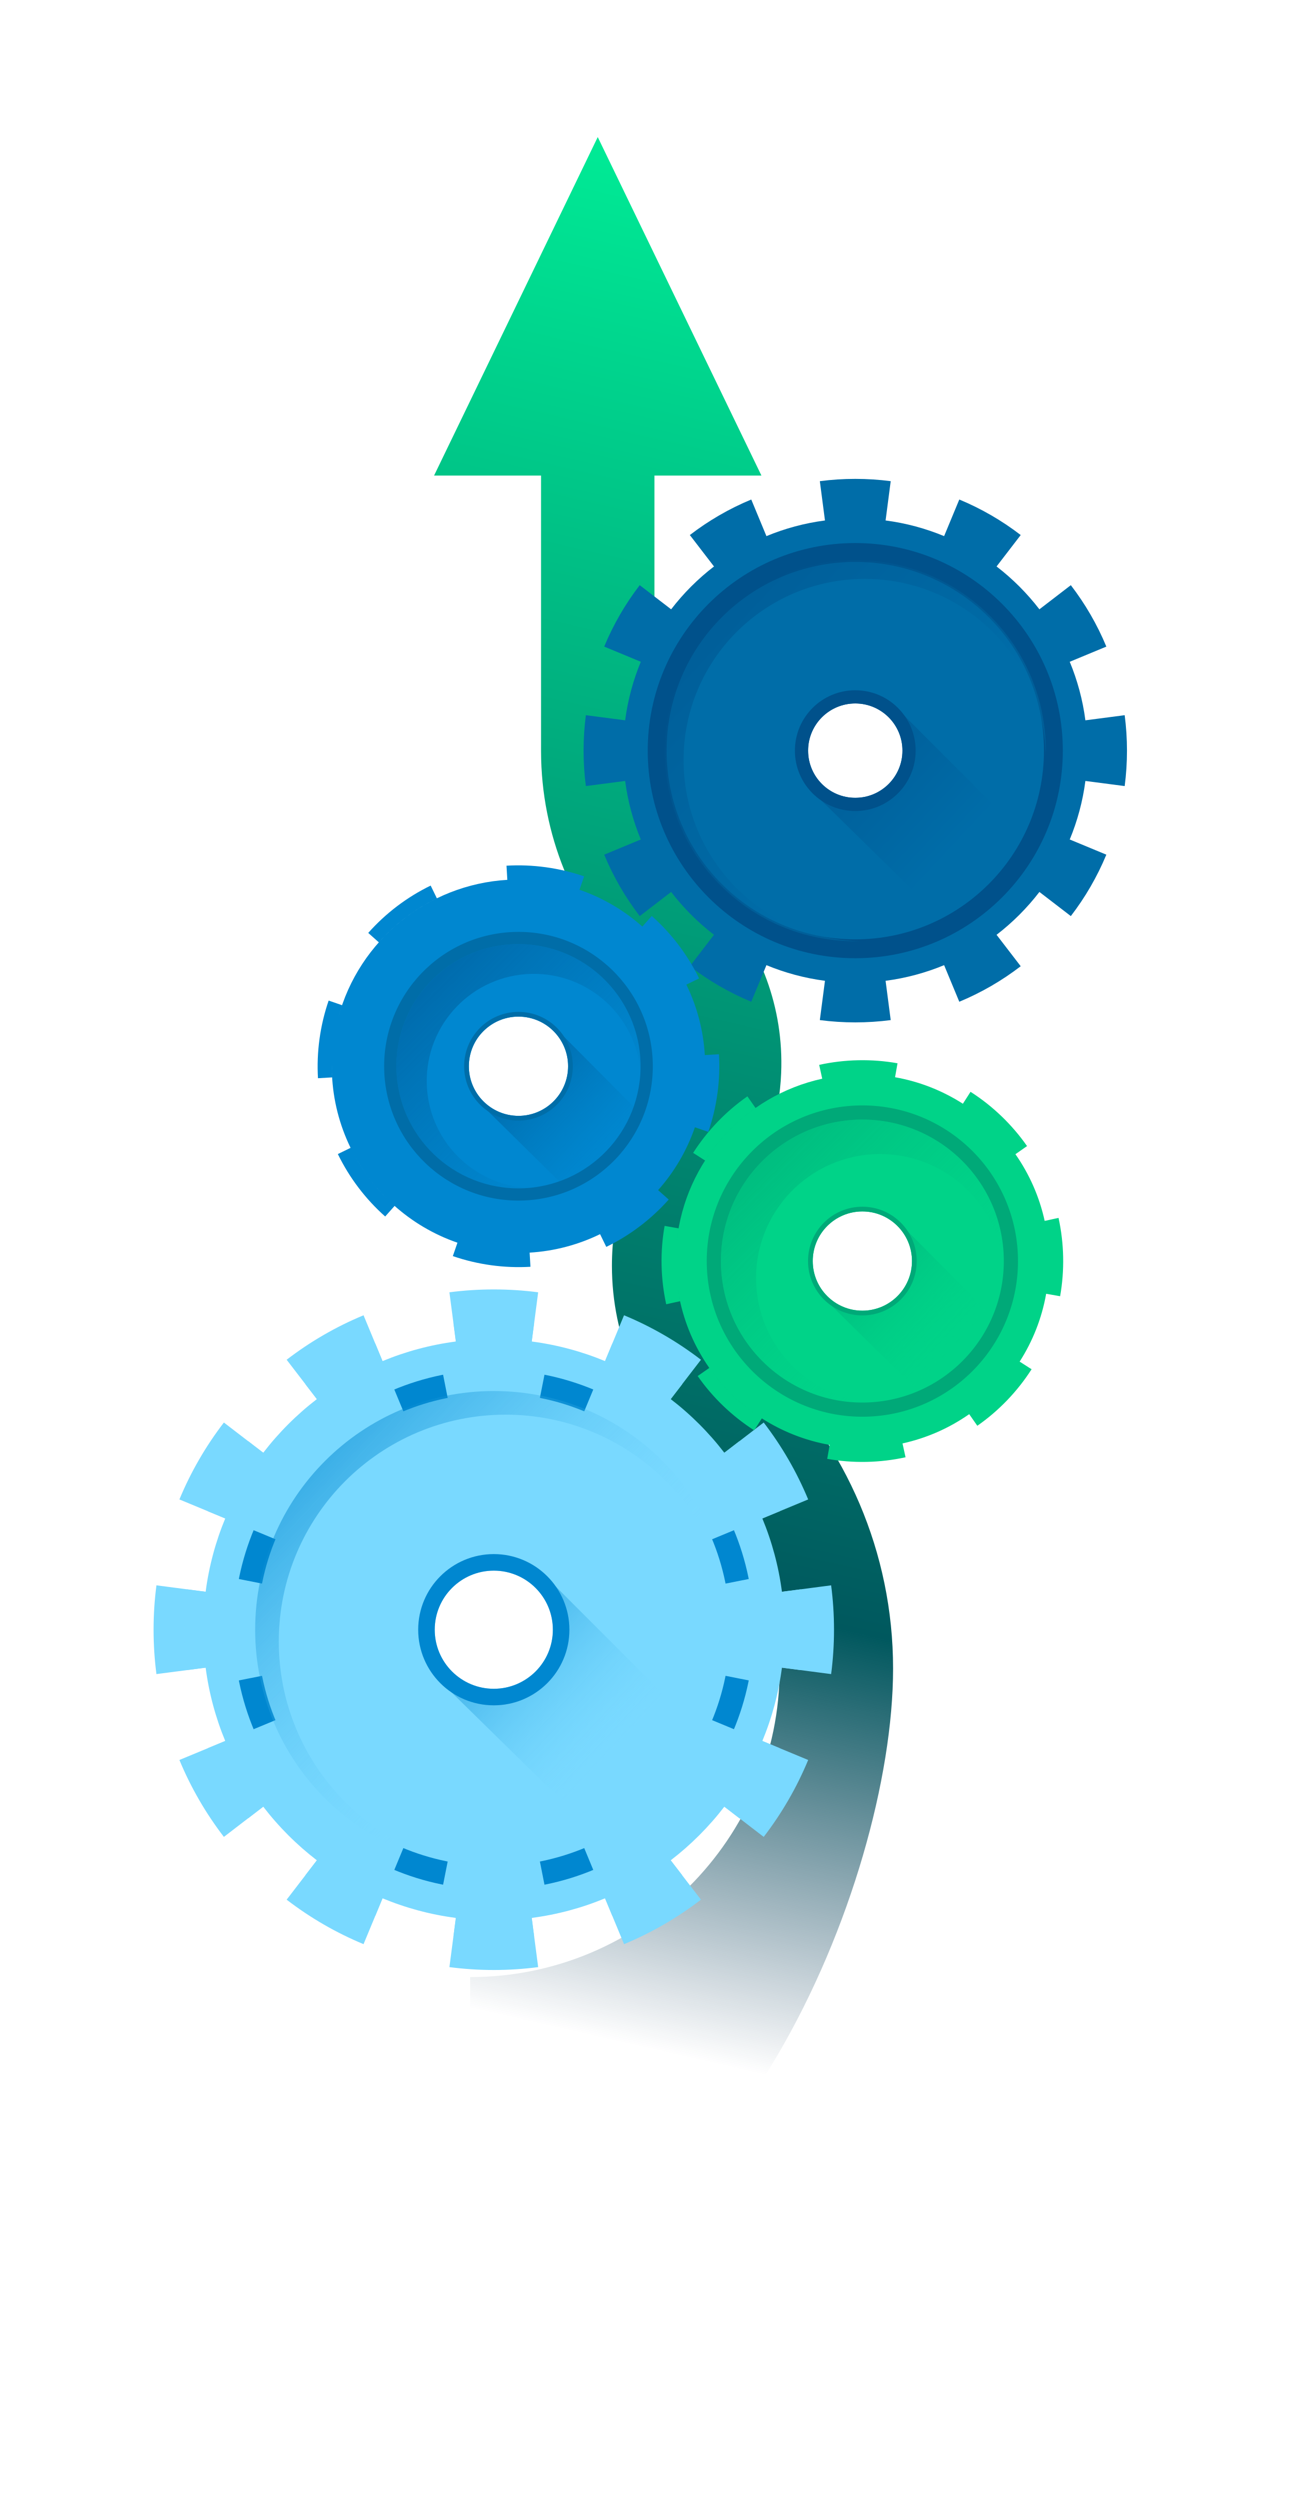 <svg width="546" height="1058" viewBox="0 0 546 1058" fill="none" xmlns="http://www.w3.org/2000/svg">
    <path fill-rule="evenodd" clip-rule="evenodd" d="M322.282 201.25L253 58L183.718 201.25H229V317.647V318H229C229.091 353.383 242.851 385.713 265.453 409.469L268.667 413.135L268.741 413.218C277.954 423.531 283.284 437.231 282.672 452.113C282.27 461.877 279.37 470.876 274.63 478.592L274.855 478.73C264.789 495.353 259 514.86 259 535.647C259 566.14 271.439 593.772 291.46 613.67L291.495 613.673C315.316 637.34 330 670 330 706.111C330 778.137 271.417 836.647 199 836.647V964.647C307 964.647 378 798 378 706.111C378 656.681 357.829 611.916 325.327 579.622L325.151 579.799L325.137 579.784L325.296 579.624C313.969 568.367 307 552.843 307 535.647C307 523.867 310.262 512.921 315.92 503.583L315.694 503.447C324.518 488.984 329.889 472.14 330.631 454.085C331.775 426.285 321.759 400.563 304.618 381.33L301.547 377.827C286.566 362.482 277 340.758 277 317.647V201.25H322.282Z" fill="url(#paint0_linear_240_4061)"/>
    <path fill-rule="evenodd" clip-rule="evenodd" d="M256.083 803.314C246.315 807.365 235.912 810.193 225.065 811.608L227.781 832.431C221.625 833.234 215.355 833.647 209 833.647C202.644 833.647 196.375 833.234 190.219 832.431L192.935 811.608C182.088 810.193 171.685 807.365 161.917 803.314L153.873 822.712C142.155 817.853 131.226 811.496 121.324 803.887L134.12 787.236C125.599 780.688 117.96 773.049 111.412 764.528L94.761 777.324C87.151 767.421 80.794 756.493 75.935 744.774L95.333 736.73C91.283 726.962 88.454 716.56 87.04 705.712L66.216 708.429C65.413 702.272 65 696.003 65 689.647C65 683.292 65.413 677.022 66.216 670.866L87.04 673.583C88.454 662.735 91.283 652.332 95.333 642.565L75.935 634.52C80.794 622.802 87.151 611.873 94.761 601.971L111.412 614.767C117.96 606.246 125.599 598.607 134.12 592.059L121.324 575.408C131.226 567.799 142.155 561.442 153.873 556.583L161.917 575.981C171.685 571.93 182.088 569.102 192.935 567.687L190.219 546.864C196.375 546.06 202.645 545.647 209 545.647C215.356 545.647 221.625 546.06 227.781 546.864L225.065 567.687C235.912 569.102 246.315 571.93 256.083 575.981L264.127 556.583C275.845 561.442 286.774 567.799 296.676 575.408L283.88 592.059C292.401 598.607 300.04 606.246 306.588 614.767L323.239 601.971C330.849 611.873 337.206 622.802 342.065 634.52L322.667 642.565C326.717 652.332 329.545 662.735 330.96 673.583L351.784 670.866C352.587 677.022 353 683.292 353 689.647C353 696.003 352.587 702.273 351.784 708.429L330.96 705.712C329.545 716.56 326.717 726.962 322.667 736.73L342.065 744.775C337.206 756.493 330.849 767.421 323.239 777.324L306.588 764.528C300.04 773.049 292.401 780.688 283.88 787.236L296.676 803.887C286.774 811.496 275.845 817.853 264.127 822.712L256.083 803.314ZM234 689.647C234 703.455 222.807 714.647 209 714.647C195.193 714.647 184 703.455 184 689.647C184 675.84 195.193 664.647 209 664.647C222.807 664.647 234 675.84 234 689.647Z" fill="#79D9FF"/>
    <path d="M283 719.147L229.5 665.647L236.5 686.647L233.5 705.647L217 717.647L200 715.647L185 710.147L239 763.147L283 719.147Z" fill="url(#paint1_linear_240_4061)" fill-opacity="0.5"/>
    <path fill-rule="evenodd" clip-rule="evenodd" d="M241 689.647C241 707.321 226.673 721.647 209 721.647C191.327 721.647 177 707.321 177 689.647C177 671.974 191.327 657.647 209 657.647C226.673 657.647 241 671.974 241 689.647ZM234 689.647C234 703.455 222.807 714.647 209 714.647C195.193 714.647 184 703.455 184 689.647C184 675.84 195.193 664.647 209 664.647C222.807 664.647 234 675.84 234 689.647Z" fill="#0087D0"/>
    <mask id="path-5-outside-1_240_4061" maskUnits="userSpaceOnUse" x="78" y="558.647" width="262" height="262" fill="black">
    <rect fill="white" x="78" y="558.647" width="262" height="262"/>
    <path fill-rule="evenodd" clip-rule="evenodd" d="M319 689.647C319 750.399 269.751 799.647 209 799.647C148.249 799.647 99 750.399 99 689.647C99 628.896 148.249 579.647 209 579.647C269.751 579.647 319 628.896 319 689.647ZM309 689.647C309 744.876 264.228 789.647 209 789.647C153.772 789.647 109 744.876 109 689.647C109 634.419 153.772 589.647 209 589.647C264.228 589.647 309 634.419 309 689.647Z"/>
    </mask>
    <path fill-rule="evenodd" clip-rule="evenodd" d="M319 689.647C319 750.399 269.751 799.647 209 799.647C148.249 799.647 99 750.399 99 689.647C99 628.896 148.249 579.647 209 579.647C269.751 579.647 319 628.896 319 689.647ZM309 689.647C309 744.876 264.228 789.647 209 789.647C153.772 789.647 109 744.876 109 689.647C109 634.419 153.772 589.647 209 589.647C264.228 589.647 309 634.419 309 689.647Z" fill="#0087D0"/>
    <path d="M209 810.147C203.675 810.147 198.426 809.801 193.275 809.13L195.991 788.306C200.244 788.861 204.586 789.147 209 789.147L209 810.147ZM162.871 801C153.069 796.935 143.924 791.616 135.636 785.247L148.432 768.596C155.282 773.86 162.832 778.249 170.915 781.601L162.871 801ZM113.4 763.012C107.031 754.723 101.712 745.578 97.648 735.776L117.046 727.732C120.398 735.815 124.788 743.366 130.052 750.216L113.4 763.012ZM89.518 705.373C88.846 700.221 88.5 694.972 88.5 689.647L109.5 689.647C109.5 694.062 109.787 698.403 110.342 702.656L89.518 705.373ZM88.5 689.647C88.5 684.323 88.846 679.074 89.518 673.922L110.342 676.639C109.787 680.892 109.5 685.233 109.5 689.647L88.5 689.647ZM97.648 643.519C101.712 633.717 107.031 624.572 113.4 616.283L130.052 629.079C124.788 635.929 120.398 643.479 117.046 651.563L97.648 643.519ZM135.636 594.048C143.924 587.678 153.069 582.36 162.871 578.295L170.915 597.693C162.832 601.045 155.282 605.435 148.432 610.699L135.636 594.048ZM193.275 570.165C198.426 569.493 203.675 569.147 209 569.147L209 590.147C204.586 590.147 200.244 590.434 195.991 590.989L193.275 570.165ZM209 569.147C214.325 569.147 219.574 569.493 224.725 570.165L222.009 590.989C217.756 590.434 213.414 590.147 209 590.147L209 569.147ZM255.129 578.295C264.931 582.36 274.076 587.678 282.364 594.048L269.568 610.699C262.718 605.435 255.168 601.045 247.085 597.693L255.129 578.295ZM304.6 616.283C310.969 624.572 316.288 633.717 320.352 643.519L300.954 651.563C297.602 643.479 293.212 635.929 287.948 629.079L304.6 616.283ZM328.482 673.922C329.154 679.074 329.5 684.323 329.5 689.647L308.5 689.647C308.5 685.233 308.213 680.892 307.658 676.639L328.482 673.922ZM329.5 689.647C329.5 694.972 329.154 700.221 328.482 705.373L307.658 702.656C308.213 698.403 308.5 694.062 308.5 689.647L329.5 689.647ZM320.352 735.776C316.287 745.578 310.969 754.723 304.6 763.012L287.948 750.216C293.212 743.366 297.602 735.815 300.954 727.732L320.352 735.776ZM282.364 785.247C274.076 791.616 264.931 796.935 255.129 801L247.085 781.601C255.168 778.249 262.718 773.86 269.568 768.596L282.364 785.247ZM224.725 809.13C219.574 809.801 214.325 810.147 209 810.147L209 789.147C213.414 789.147 217.756 788.861 222.009 788.306L224.725 809.13ZM209 800.147C201.634 800.147 194.426 799.425 187.446 798.044L191.522 777.444C197.166 778.56 203.009 779.147 209 779.147L209 800.147ZM147.597 781.529C135.551 773.465 125.183 763.096 117.118 751.05L134.569 739.368C141.106 749.132 149.515 757.542 159.28 764.079L147.597 781.529ZM100.603 711.201C99.222 704.222 98.5 697.014 98.5 689.647L119.5 689.647C119.5 695.638 120.087 701.481 121.204 707.126L100.603 711.201ZM98.5 689.647C98.5 682.281 99.222 675.073 100.603 668.094L121.204 672.169C120.087 677.814 119.5 683.657 119.5 689.647L98.5 689.647ZM117.118 628.245C125.183 616.199 135.551 605.83 147.597 597.766L159.28 615.216C149.515 621.753 141.106 630.163 134.569 639.927L117.118 628.245ZM187.446 581.25C194.426 579.87 201.634 579.147 209 579.147L209 600.147C203.009 600.147 197.166 600.735 191.522 601.851L187.446 581.25ZM209 579.147C216.366 579.147 223.574 579.87 230.554 581.25L226.478 601.851C220.834 600.735 214.991 600.147 209 600.147L209 579.147ZM270.403 597.766C282.449 605.83 292.817 616.199 300.882 628.245L283.431 639.927C276.894 630.163 268.485 621.753 258.72 615.216L270.403 597.766ZM317.397 668.094C318.778 675.073 319.5 682.281 319.5 689.647L298.5 689.647C298.5 683.657 297.913 677.814 296.796 672.169L317.397 668.094ZM319.5 689.647C319.5 697.014 318.778 704.222 317.397 711.201L296.796 707.126C297.913 701.481 298.5 695.638 298.5 689.647L319.5 689.647ZM300.882 751.05C292.817 763.096 282.449 773.465 270.403 781.529L258.72 764.079C268.485 757.542 276.894 749.132 283.431 739.368L300.882 751.05ZM230.554 798.044C223.574 799.425 216.366 800.147 209 800.147L209 779.147C214.991 779.147 220.834 778.56 226.478 777.444L230.554 798.044ZM209 820.647C203.22 820.647 197.517 820.272 191.917 819.541L197.349 777.894C201.153 778.39 205.041 778.647 209 778.647L209 820.647ZM158.849 810.699C148.188 806.278 138.246 800.495 129.238 793.573L154.83 760.27C160.96 764.981 167.713 768.907 174.937 771.902L158.849 810.699ZM105.075 769.41C98.153 760.402 92.37 750.46 87.949 739.798L126.745 723.71C129.741 730.934 133.666 737.687 138.377 743.818L105.075 769.41ZM79.106 706.731C78.376 701.13 78 695.427 78 689.647L120 689.647C120 693.606 120.257 697.494 120.753 701.298L79.106 706.731ZM78 689.647C78 683.867 78.376 678.165 79.106 672.564L120.753 677.997C120.257 681.801 120 685.689 120 689.647L78 689.647ZM87.949 639.497C92.37 628.835 98.153 618.893 105.075 609.885L138.377 635.477C133.666 641.608 129.741 648.361 126.745 655.585L87.949 639.497ZM129.238 585.722C138.246 578.8 148.188 573.017 158.849 568.596L174.937 607.393C167.713 610.388 160.96 614.314 154.83 619.025L129.238 585.722ZM191.917 559.754C197.517 559.023 203.22 558.647 209 558.647L209 600.647C205.041 600.647 201.153 600.905 197.349 601.401L191.917 559.754ZM209 558.647C214.78 558.647 220.483 559.023 226.083 559.754L220.651 601.401C216.847 600.905 212.959 600.647 209 600.647L209 558.647ZM259.151 568.596C269.812 573.017 279.754 578.8 288.762 585.722L263.17 619.025C257.04 614.314 250.287 610.388 243.063 607.393L259.151 568.596ZM312.925 609.885C319.847 618.893 325.63 628.835 330.051 639.497L291.255 655.585C288.259 648.361 284.334 641.608 279.623 635.477L312.925 609.885ZM338.894 672.564C339.624 678.165 340 683.867 340 689.647L298 689.647C298 685.689 297.743 681.801 297.247 677.997L338.894 672.564ZM340 689.647C340 695.428 339.624 701.13 338.894 706.731L297.247 701.298C297.743 697.494 298 693.606 298 689.647L340 689.647ZM330.051 739.798C325.63 750.46 319.847 760.402 312.925 769.41L279.623 743.818C284.334 737.687 288.259 730.934 291.255 723.71L330.051 739.798ZM288.762 793.573C279.754 800.495 269.812 806.278 259.151 810.699L243.063 771.902C250.287 768.907 257.04 764.981 263.17 760.27L288.762 793.573ZM226.083 819.541C220.483 820.272 214.78 820.647 209 820.647L209 778.647C212.959 778.647 216.847 778.39 220.651 777.894L226.083 819.541ZM209 810.647C200.946 810.647 193.055 809.858 185.408 808.345L193.559 767.143C198.536 768.128 203.697 768.647 209 768.647L209 810.647ZM141.756 790.254C128.57 781.426 117.221 770.078 108.393 756.892L143.294 733.526C149.067 742.15 156.497 749.58 165.121 755.354L141.756 790.254ZM90.303 713.239C88.79 705.592 88 697.702 88 689.647L130 689.647C130 694.95 130.52 700.111 131.504 705.088L90.303 713.239ZM88 689.647C88 681.593 88.79 673.703 90.303 666.056L131.504 674.207C130.52 679.184 130 684.345 130 689.647L88 689.647ZM108.393 622.403C117.221 609.217 128.57 597.869 141.756 589.041L165.121 623.941C156.497 629.715 149.067 637.144 143.294 645.769L108.393 622.403ZM185.408 570.95C193.055 569.437 200.946 568.647 209 568.647L209 610.647C203.697 610.647 198.536 611.167 193.559 612.152L185.408 570.95ZM209 568.647C217.054 568.647 224.945 569.437 232.592 570.95L224.441 612.152C219.464 611.167 214.303 610.647 209 610.647L209 568.647ZM276.244 589.041C289.43 597.869 300.779 609.217 309.607 622.403L274.706 645.769C268.932 637.144 261.503 629.715 252.879 623.941L276.244 589.041ZM327.697 666.056C329.21 673.703 330 681.593 330 689.647L288 689.647C288 684.345 287.48 679.184 286.496 674.207L327.697 666.056ZM330 689.647C330 697.702 329.21 705.592 327.697 713.239L286.496 705.088C287.48 700.111 288 694.95 288 689.647L330 689.647ZM309.607 756.892C300.779 770.078 289.43 781.426 276.244 790.254L252.879 755.354C261.503 749.58 268.933 742.15 274.706 733.526L309.607 756.892ZM232.592 808.345C224.945 809.858 217.054 810.647 209 810.647L209 768.647C214.303 768.647 219.464 768.128 224.441 767.143L232.592 808.345Z" fill="#79D9FF" mask="url(#path-5-outside-1_240_4061)"/>
    <path fill-rule="evenodd" clip-rule="evenodd" d="M211.532 790.616C210.69 790.637 209.846 790.647 209 790.647C153.219 790.647 108 745.428 108 689.647C108 633.867 153.219 588.647 209 588.647C264.781 588.647 310 633.867 310 689.647C310 690.494 309.99 691.338 309.969 692.179C308.66 640.301 266.194 598.647 214 598.647C160.981 598.647 118 641.628 118 694.647C118 746.842 159.653 789.307 211.532 790.616Z" fill="url(#paint2_linear_240_4061)" fill-opacity="0.5"/>
    <path fill-rule="evenodd" clip-rule="evenodd" d="M399.601 408.423C391.8 411.658 383.492 413.916 374.83 415.046L376.999 431.676C372.082 432.318 367.076 432.647 362 432.647C356.924 432.647 351.917 432.318 347.001 431.676L349.17 415.046C340.508 413.916 332.2 411.658 324.399 408.423L317.975 423.915C308.617 420.034 299.889 414.957 291.981 408.88L302.2 395.582C295.395 390.353 289.294 384.253 284.065 377.448L270.767 387.667C264.69 379.759 259.614 371.031 255.733 361.673L271.225 355.248C267.99 347.448 265.731 339.14 264.601 330.477L247.971 332.646C247.33 327.73 247 322.723 247 317.647C247 312.572 247.33 307.565 247.971 302.649L264.601 304.818C265.731 296.155 267.99 287.847 271.225 280.047L255.733 273.622C259.614 264.264 264.69 255.536 270.767 247.628L284.065 257.847C289.294 251.042 295.395 244.942 302.2 239.713L291.981 226.415C299.889 220.338 308.617 215.261 317.975 211.38L324.399 226.872C332.2 223.637 340.508 221.379 349.17 220.249L347.001 203.619C351.918 202.977 356.924 202.647 362 202.647C367.076 202.647 372.083 202.977 376.999 203.619L374.83 220.249C383.492 221.379 391.8 223.637 399.601 226.872L406.025 211.38C415.383 215.261 424.111 220.338 432.019 226.415L421.8 239.712C428.605 244.942 434.706 251.042 439.935 257.847L453.233 247.628C459.31 255.536 464.386 264.264 468.267 273.622L452.775 280.047C456.01 287.847 458.269 296.155 459.399 304.818L476.029 302.649C476.67 307.565 477 312.572 477 317.647C477 322.723 476.67 327.73 476.029 332.646L459.399 330.477C458.269 339.14 456.01 347.448 452.775 355.248L468.267 361.673C464.386 371.031 459.31 379.759 453.233 387.667L439.935 377.448C434.706 384.253 428.605 390.353 421.8 395.582L432.019 408.88C424.111 414.957 415.383 420.034 406.025 423.915L399.601 408.423ZM381.966 317.648C381.966 328.674 373.027 337.613 362 337.613C350.974 337.613 342.035 328.674 342.035 317.648C342.035 306.621 350.974 297.683 362 297.683C373.027 297.683 381.966 306.621 381.966 317.648Z" fill="#006DA8"/>
    <path d="M421.097 341.207L378.372 298.481L383.962 315.252L381.566 330.426L368.389 340.009L354.813 338.412L342.833 334.02L385.958 376.346L421.097 341.207Z" fill="url(#paint3_linear_240_4061)" fill-opacity="0.5"/>
    <path fill-rule="evenodd" clip-rule="evenodd" d="M387.556 317.648C387.556 331.762 376.115 343.204 362.001 343.204C347.887 343.204 336.445 331.762 336.445 317.648C336.445 303.534 347.887 292.093 362.001 292.093C376.115 292.093 387.556 303.534 387.556 317.648ZM381.966 317.648C381.966 328.675 373.027 337.614 362.001 337.614C350.974 337.614 342.036 328.675 342.036 317.648C342.036 306.622 350.974 297.683 362.001 297.683C373.027 297.683 381.966 306.622 381.966 317.648Z" fill="#00518B"/>
    <path fill-rule="evenodd" clip-rule="evenodd" d="M449.847 317.648C449.847 366.165 410.516 405.495 362 405.495C313.483 405.495 274.152 366.165 274.152 317.648C274.152 269.131 313.483 229.801 362 229.801C410.516 229.801 449.847 269.131 449.847 317.648ZM441.861 317.648C441.861 361.754 406.106 397.509 362 397.509C317.894 397.509 282.138 361.754 282.138 317.648C282.138 273.542 317.894 237.787 362 237.787C406.106 237.787 441.861 273.542 441.861 317.648Z" fill="#00518B"/>
    <path fill-rule="evenodd" clip-rule="evenodd" d="M364.021 398.283C363.349 398.299 362.675 398.308 362 398.308C317.452 398.308 281.34 362.195 281.34 317.648C281.34 273.101 317.452 236.988 362 236.988C406.547 236.988 442.659 273.101 442.659 317.648C442.659 318.324 442.651 318.998 442.634 319.669C441.589 278.239 407.675 244.974 365.993 244.974C323.651 244.974 289.326 279.299 289.326 321.641C289.326 363.324 322.59 397.237 364.021 398.283Z" fill="url(#paint4_linear_240_4061)" fill-opacity="0.5"/>
    <path fill-rule="evenodd" clip-rule="evenodd" d="M281.973 551.922L287.834 550.638C287.443 548.852 287.112 547.044 286.843 545.215C290.064 567.165 302.282 586.111 319.569 598.283C312.05 592.989 305.491 586.414 300.213 578.868L295.296 582.306C301.687 591.445 309.825 599.258 319.216 605.272L322.452 600.22C322.367 600.165 322.283 600.111 322.198 600.057C330.85 605.644 340.656 609.583 351.162 611.441L350.117 617.349C355.506 618.302 361.061 618.745 366.729 618.629C372.397 618.514 377.93 617.845 383.275 616.675L381.991 610.814C392.312 608.553 401.862 604.28 410.221 598.434L413.66 603.351C422.798 596.96 430.612 588.822 436.626 579.431L431.573 576.195C437.074 567.606 440.955 557.889 442.794 547.485L448.703 548.53C449.655 543.141 450.098 537.586 449.983 531.918C449.867 526.25 449.199 520.717 448.028 515.372L442.167 516.656C439.907 506.335 435.634 496.785 429.788 488.426L434.705 484.987C428.313 475.849 420.176 468.036 410.785 462.021L407.549 467.074C398.959 461.573 389.243 457.692 378.839 455.853L379.883 449.945C374.495 448.992 368.939 448.549 363.272 448.664C357.604 448.78 352.071 449.448 346.726 450.619L348.01 456.48C315.064 463.697 289.965 491.418 286.428 525.359C286.623 523.489 286.883 521.638 287.206 519.808L281.298 518.764C280.346 524.152 279.903 529.708 280.018 535.376C280.133 541.044 280.802 546.576 281.973 551.922ZM298.427 491.098L293.375 487.863C299.389 478.472 307.202 470.334 316.341 463.943L319.78 468.859C311.284 474.801 304.019 482.368 298.427 491.098ZM386 533.646C386 545.244 376.598 554.646 365 554.646C353.402 554.646 344 545.244 344 533.646C344 522.049 353.402 512.646 365 512.646C376.598 512.646 386 522.049 386 533.646Z" fill="#00D388"/>
    <path d="M419 556.057L380.786 517.646L387.088 528.455L385.544 541.323L377.824 552.132L363.412 555.735L356.206 553.676L349 549.595L387.571 587.646L419 556.057Z" fill="url(#paint5_linear_240_4061)" fill-opacity="0.5"/>
    <path fill-rule="evenodd" clip-rule="evenodd" d="M365 556.646C377.703 556.646 388 546.349 388 533.646C388 520.944 377.703 510.646 365 510.646C352.297 510.646 342 520.944 342 533.646C342 546.349 352.297 556.646 365 556.646ZM386 533.646C386 545.244 376.598 554.646 365 554.646C353.402 554.646 344 545.244 344 533.646C344 522.049 353.402 512.646 365 512.646C376.598 512.646 386 522.049 386 533.646Z" fill="#00A978"/>
    <path fill-rule="evenodd" clip-rule="evenodd" d="M366.34 599.503C402.711 598.763 431.596 568.678 430.856 532.308C430.116 495.937 400.032 467.052 363.661 467.792C327.29 468.532 298.405 498.616 299.145 534.987C299.885 571.358 329.969 600.242 366.34 599.503ZM424.857 532.43C425.53 565.487 399.276 592.831 366.218 593.504C333.16 594.176 305.817 567.923 305.144 534.865C304.472 501.807 330.725 474.463 363.783 473.791C396.841 473.118 424.184 499.372 424.857 532.43Z" fill="#00A978"/>
    <path fill-rule="evenodd" clip-rule="evenodd" d="M370.02 593.308C368.764 593.412 367.496 593.478 366.219 593.504C333.161 594.176 305.817 567.923 305.144 534.865C304.472 501.807 330.725 474.463 363.783 473.791C396.841 473.118 424.185 499.372 424.857 532.43C424.883 533.707 424.869 534.976 424.816 536.236C422.429 508.943 399.241 487.805 371.448 488.371C342.457 488.96 319.434 512.94 320.024 541.93C320.589 569.724 342.653 592.033 370.02 593.308Z" fill="url(#paint6_linear_240_4061)" fill-opacity="0.5"/>
    <path fill-rule="evenodd" clip-rule="evenodd" d="M134.583 456.273L140.573 455.921C140.466 454.096 140.422 452.259 140.443 450.41C140.193 472.594 149.299 493.217 164.471 507.941C157.872 501.537 152.421 494.017 148.388 485.739L142.994 488.367C147.878 498.392 154.694 507.381 163.03 514.789L167.016 510.305C166.94 510.238 166.866 510.171 166.791 510.104C174.463 516.975 183.532 522.399 193.619 525.875L191.664 531.548C196.837 533.331 202.255 534.637 207.871 535.409C213.487 536.181 219.057 536.386 224.519 536.065L224.167 530.075C234.714 529.455 244.815 526.728 253.985 522.26L256.613 527.654C266.638 522.77 275.627 515.954 283.036 507.618L278.551 503.632C285.327 496.008 290.679 487.018 294.122 477.029L299.794 478.984C301.577 473.811 302.883 468.393 303.655 462.777C304.427 457.161 304.632 451.591 304.311 446.129L298.321 446.481C297.702 435.934 294.974 425.833 290.507 416.663L295.9 414.035C291.016 404.01 284.2 395.02 275.864 387.612L271.878 392.097C264.254 385.321 255.264 379.969 245.275 376.526L247.23 370.854C242.057 369.071 236.639 367.765 231.023 366.993C225.407 366.221 219.837 366.016 214.375 366.337L214.727 372.327C181.058 374.306 151.935 397.763 143.136 430.733C143.621 428.917 144.167 427.129 144.772 425.373L139.1 423.417C137.317 428.591 136.011 434.009 135.239 439.625C134.467 445.241 134.262 450.81 134.583 456.273ZM160.343 398.769L155.858 394.784C163.267 386.448 172.256 379.632 182.281 374.748L184.909 380.141C175.589 384.682 167.23 391.02 160.343 398.769ZM240.189 454.483C238.376 465.938 227.62 473.755 216.164 471.942C204.709 470.129 196.892 459.373 198.705 447.918C200.518 436.463 211.274 428.646 222.729 430.459C234.185 432.271 242.001 443.028 240.189 454.483Z" fill="#0087D0"/>
    <path d="M273.447 473.61L235.232 435.2L241.535 446.009L239.991 458.877L232.27 469.685L217.859 473.288L210.653 471.23L203.447 467.149L242.018 505.2L273.447 473.61Z" fill="url(#paint7_linear_240_4061)" fill-opacity="0.5"/>
    <path fill-rule="evenodd" clip-rule="evenodd" d="M219.447 474.2C232.149 474.2 242.447 463.903 242.447 451.2C242.447 438.498 232.149 428.2 219.447 428.2C206.744 428.2 196.447 438.498 196.447 451.2C196.447 463.903 206.744 474.2 219.447 474.2ZM240.447 451.2C240.447 462.798 231.045 472.2 219.447 472.2C207.849 472.2 198.447 462.798 198.447 451.2C198.447 439.602 207.849 430.2 219.447 430.2C231.045 430.2 240.447 439.602 240.447 451.2Z" fill="#006DA8"/>
    <path fill-rule="evenodd" clip-rule="evenodd" d="M220.603 508.045C251.997 507.406 276.93 481.438 276.291 450.044C275.652 418.65 249.685 393.718 218.29 394.356C186.896 394.995 161.964 420.963 162.603 452.357C163.241 483.751 189.209 508.683 220.603 508.045ZM271.113 450.149C271.694 478.684 249.032 502.286 220.498 502.867C191.963 503.447 168.361 480.786 167.781 452.252C167.2 423.717 189.861 400.115 218.396 399.534C246.93 398.954 270.533 421.615 271.113 450.149Z" fill="#006DA8"/>
    <path fill-rule="evenodd" clip-rule="evenodd" d="M223.78 502.697C222.695 502.788 221.601 502.844 220.498 502.867C191.964 503.447 168.361 480.786 167.781 452.252C167.2 423.717 189.862 400.115 218.396 399.534C246.931 398.954 270.533 421.615 271.113 450.15C271.136 451.252 271.124 452.348 271.078 453.435C269.017 429.877 249.002 411.631 225.012 412.119C199.988 412.628 180.115 433.326 180.624 458.35C181.112 482.341 200.157 501.597 223.78 502.697Z" fill="url(#paint8_linear_240_4061)" fill-opacity="0.5"/>
    <defs>
    <linearGradient id="paint0_linear_240_4061" x1="415.5" y1="58" x2="213.5" y2="946.5" gradientUnits="userSpaceOnUse">
    <stop stop-color="#00F499"/>
    <stop offset="0.69" stop-color="#00585E"/>
    <stop offset="0.9" stop-color="#00294C" stop-opacity="0"/>
    </linearGradient>
    <linearGradient id="paint1_linear_240_4061" x1="260" y1="740.147" x2="206" y2="689.647" gradientUnits="userSpaceOnUse">
    <stop stop-color="#79D9FF" stop-opacity="0"/>
    <stop offset="1" stop-color="#0087D0"/>
    </linearGradient>
    <linearGradient id="paint2_linear_240_4061" x1="280.5" y1="758.647" x2="135" y2="621.647" gradientUnits="userSpaceOnUse">
    <stop offset="0.341" stop-color="#79D9FF" stop-opacity="0"/>
    <stop offset="1" stop-color="#0087D0"/>
    </linearGradient>
    <linearGradient id="paint3_linear_240_4061" x1="402.729" y1="357.978" x2="359.604" y2="317.648" gradientUnits="userSpaceOnUse">
    <stop stop-color="#006DA8"/>
    <stop offset="1" stop-color="#00518B"/>
    </linearGradient>
    <linearGradient id="paint4_linear_240_4061" x1="419.1" y1="372.752" x2="302.902" y2="263.342" gradientUnits="userSpaceOnUse">
    <stop offset="0.341" stop-color="#006DA8"/>
    <stop offset="1" stop-color="#00518B"/>
    </linearGradient>
    <linearGradient id="paint5_linear_240_4061" x1="402.571" y1="571.134" x2="363.816" y2="535.075" gradientUnits="userSpaceOnUse">
    <stop stop-color="#00D388" stop-opacity="0"/>
    <stop offset="1" stop-color="#00A978"/>
    </linearGradient>
    <linearGradient id="paint6_linear_240_4061" x1="406.501" y1="575.647" x2="323.001" y2="492.147" gradientUnits="userSpaceOnUse">
    <stop stop-color="#00DD8D" stop-opacity="0"/>
    <stop offset="1" stop-color="#00A978"/>
    </linearGradient>
    <linearGradient id="paint7_linear_240_4061" x1="257.018" y1="488.687" x2="218.263" y2="452.629" gradientUnits="userSpaceOnUse">
    <stop stop-color="#006DA8" stop-opacity="0"/>
    <stop offset="1" stop-color="#00518B"/>
    </linearGradient>
    <linearGradient id="paint8_linear_240_4061" x1="255.269" y1="487.454" x2="183.194" y2="415.379" gradientUnits="userSpaceOnUse">
    <stop stop-color="#006DA8" stop-opacity="0"/>
    <stop offset="1" stop-color="#00518B"/>
    </linearGradient>
    </defs>
    </svg>
